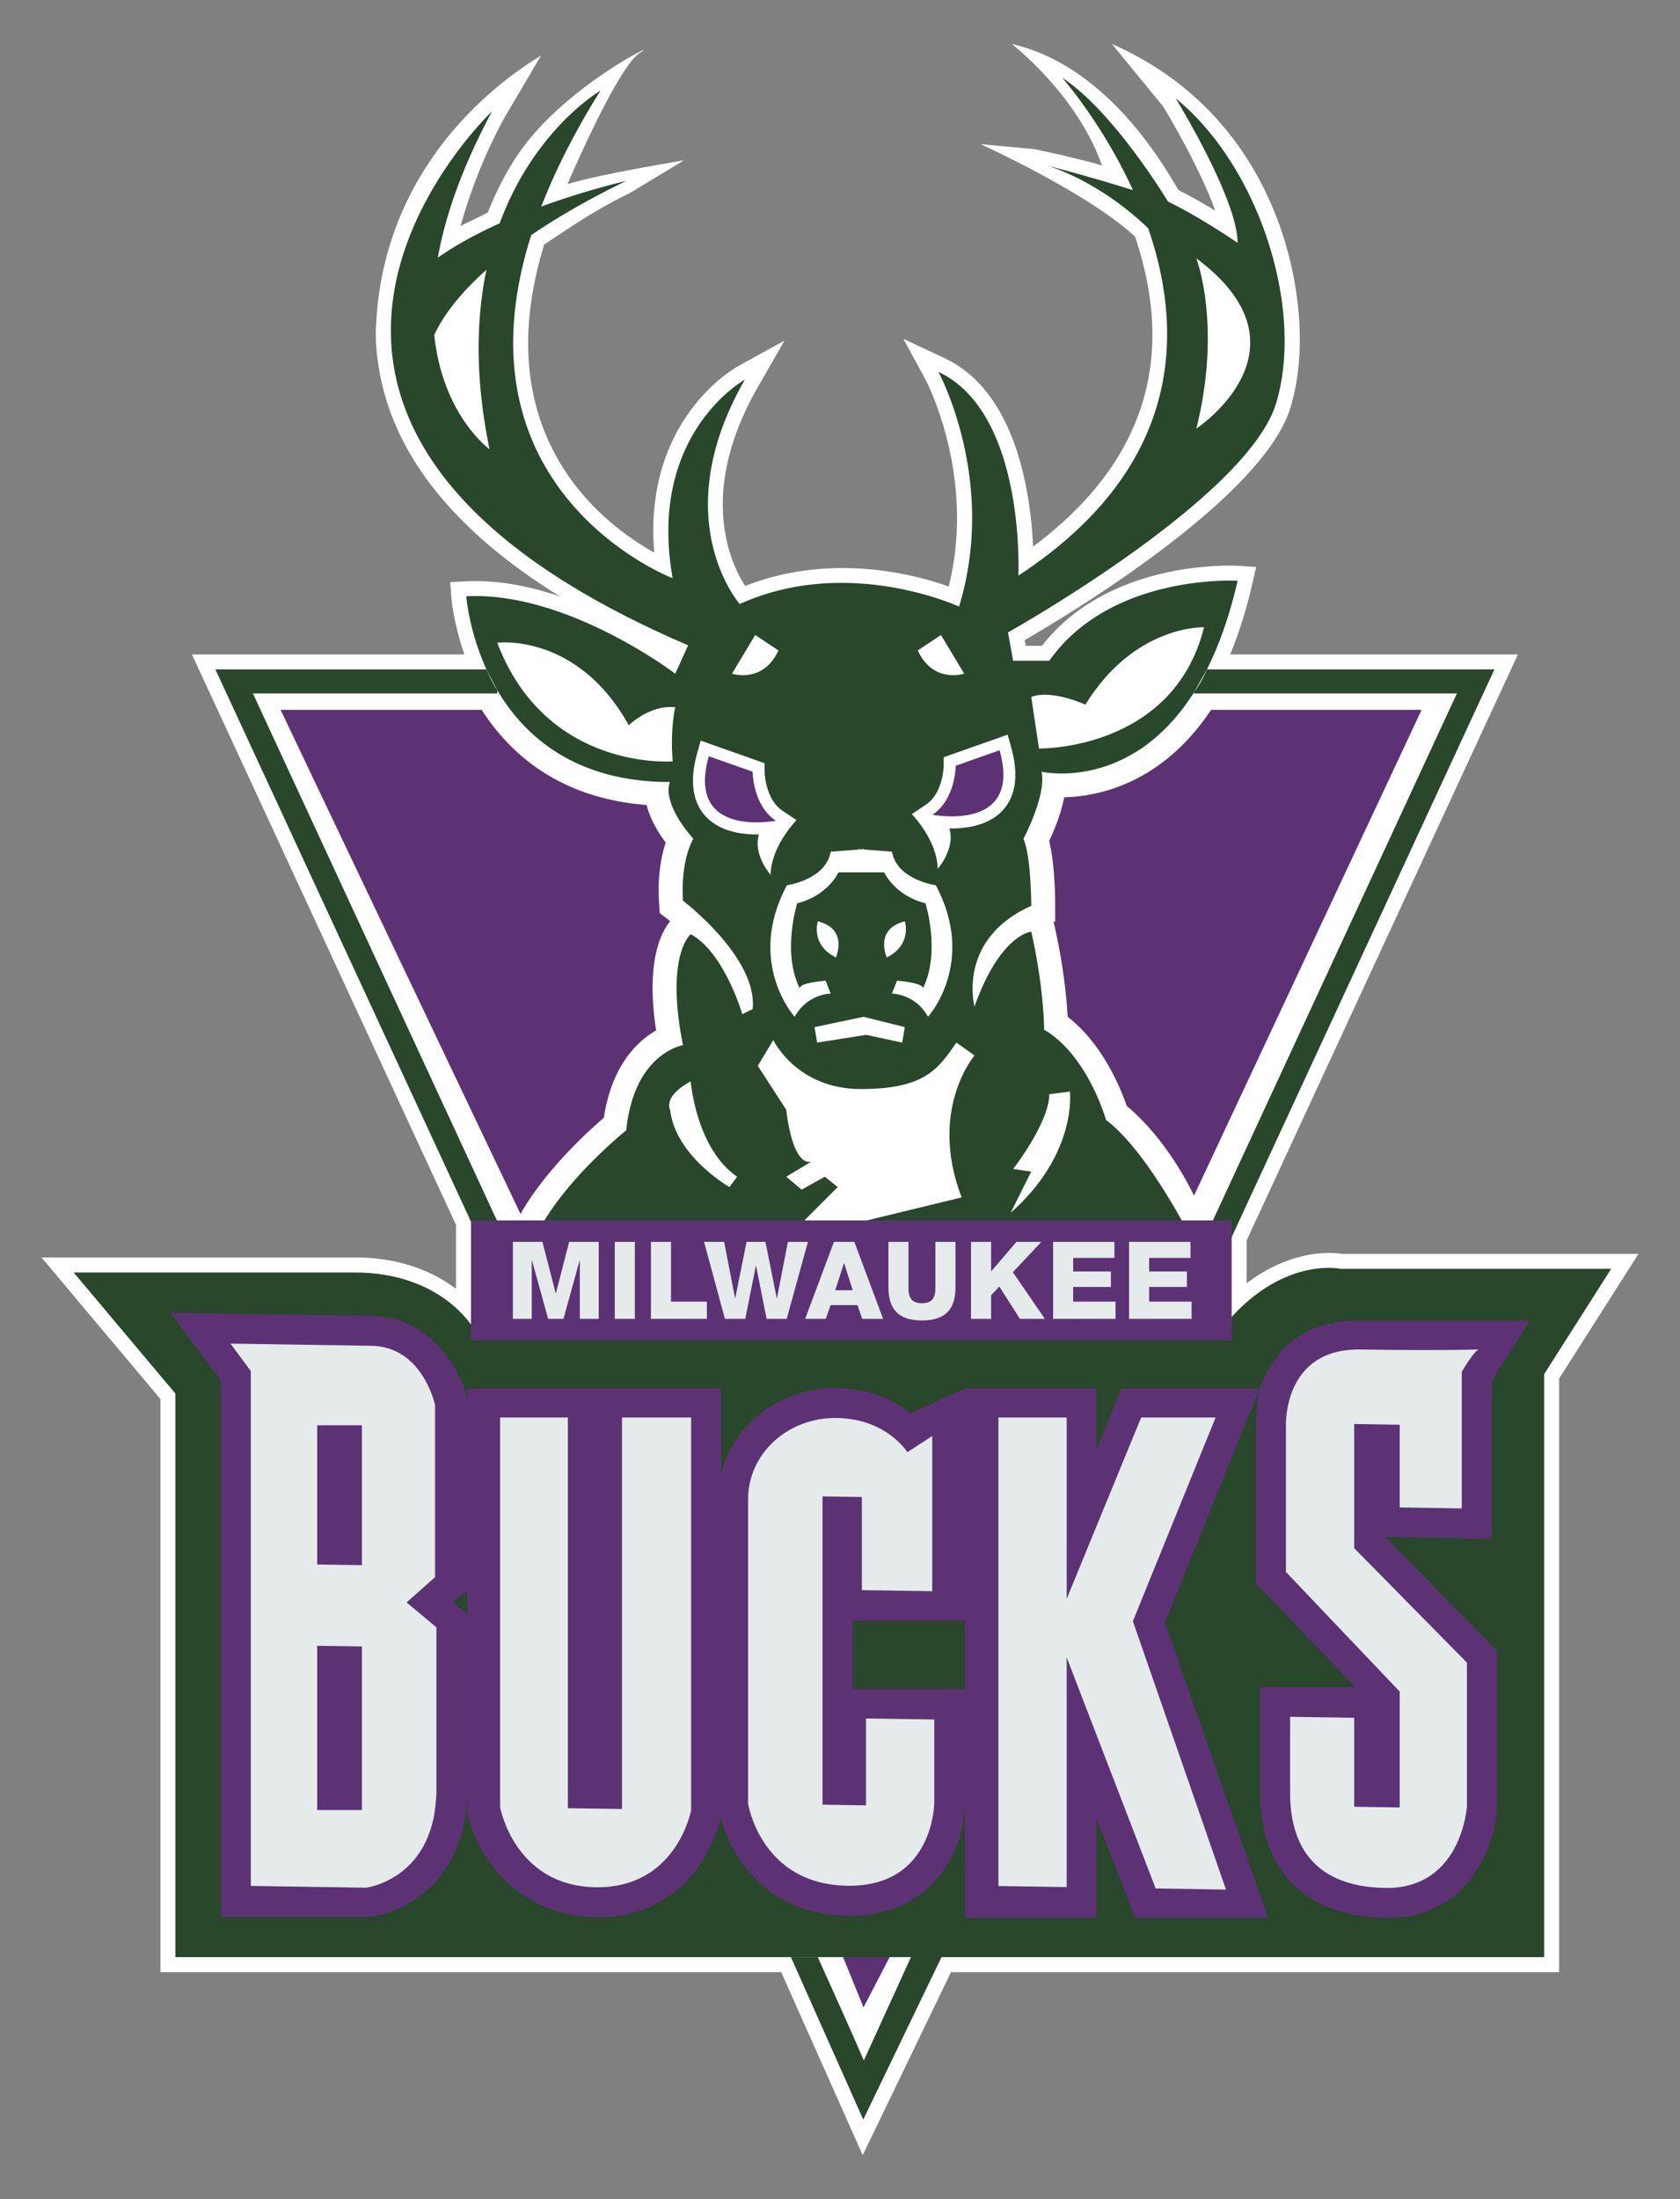 <svg xmlns="http://www.w3.org/2000/svg" xml:space="preserve" width="191px" height="250px" x="0px" y="0px" viewBox="0 0 191 250"><rect x="0" y="0" width="191" height="250" fill="#808080" stroke="none"/><path fill="#FFF" d="M125.275 18.801c-2.018-.589-2.402-.617-4.413-1.136 0-.003-3.269-.709-3.269-.713l-6.119-.566c.052.013 12.291 5.583 17.577 10.522 1.302 3.893 1.966 7.613 1.966 11.146 0 9.323-4.57 17.375-13.567 24.081-.26-5.849-1.835-17.541-10.038-21.405l-4.713-2.217 2.486 4.573c.053.09 3.62 6.79 3.62 15.846a32.7 32.7 0 0 1-.938 7.744c-3.906-1.396-13.395-3.893-23.15-.063-.947-1.47-2.544-4.627-2.544-9.257 0-3.608.974-8.099 3.989-13.355L89.2 38.71l-5.336 2.949c-.442.244-9.592 5.474-9.592 18.679 0 .797.044 1.63.114 2.487-4.814-2.686-14.34-9.769-14.34-23.822 0-3.327.557-7.055 1.816-11.196 2.903-1.943 5.969-4.033 9.77-5.877l6.116-3.696c-.137.029-9.692 1.58-13.231 2.703 0 0 5.693-13.376 8.251-14.942 2.563-1.564-7.255 3.13-12.805 10.102-2.873 3.613-4.494 8.06-4.494 8.06-2.335 1.189-2.142 1.021-3.112 1.551a59.4 59.4 0 0 1 4.902-12.17l4.271-7.255c-.541.509-18.074 9.815-18.796 31.232-.054 1.546.13 3.133.417 4.752 1.707 9.596 8.59 18.146 20.498 25.525-3.387-1.138-7.073-1.897-10.722-1.707l-1.733.086.121 1.733c.01.14.239 2.928 1.486 6.494H21.823l30.018 64.84v7.271c-2.366-1.777-6.065-3.562-11.516-3.562H4.72s12.776 15.208 13.518 16.1v65.146h70.577c.802 1.804 9.267 20.807 9.267 20.807s9.2-19.074 10.033-20.807h69.143v-67.476c.495-.781 9.023-14.179 9.023-14.179h-33.722c-1.049-.17-5.664-.58-10.826 3.339v-4.862c.306-.678 30.838-66.617 30.838-66.617h-32.713c.996-2.407 1.836-5.08 2.506-7.99l.449-1.959-2.005-.124c-.612-.038-14.693-.753-22.343 9.089h-1.854c-.059-.317-.065-.343-.117-.645 5.182-2.996 27.191-16.241 30.238-26.494.71-2.37 1.042-4.952 1.042-7.626 0-10.452-4.856-26.392-21.359-33.65l5.801 7.078c1.399 2.284 4.466 7.716 5.943 11.873-1.276-.779-2.734-1.619-4.173-2.335-1.237-1.994-7.715-14.053-18.957-16.615 0 0 7.434 5.732 10.246 13.801"/><path fill="#28472B" d="M167.773 76.101h-30.559s-.455 1.211-1.497 2.651v.076h29.92c-1.686 3.636-28.436 61.406-28.436 61.406l2.48 1.152 30.22-65.286h-2.128"/><path fill="#28472B" d="M49.371 38.074c.85-1.854 2.576-4.41 5.932-7.403-1.147 5.493-1.33 12.229.35 20.399 0-.001-5.327-3.84-6.282-12.996m86.64-8.707c13.781 10.263 0 19.356 0 19.356 2.935-11.73 0-19.356 0-19.356m4.693 36.658s-14.374-.879-21.411 9.093h-4.107l-.586-3.226s27.276-15.25 30.499-26.102c3.229-10.849-2.051-26.979-11.432-34.606 0 0 7.037 11.437 7.037 16.423 0 0-4.264-2.933-7.916-4.692 0 0-6.165-10.263-12.03-14.077 0 0 4.563 5.143 8.046 12.776A211 211 0 0 0 119 18.807s5.729 1.567 11.536 7.143c4.029 11.656 4.062 27.152-14.759 39.488 0 0 .879-18.476-9.095-23.169 0 0 6.745 12.32 2.351 26.689 0 0-12.616-5.867-24.932-.294 0 0-8.507-9.676.586-25.515 0 0-11.146 6.16-8.212 22.582 0 0-25.386-9.686-16.08-39.005 2.868-1.957 6.414-4.03 10.804-6.159 0 0-4.383.986-9.659 2.91 1.562-4.041 3.756-8.421 6.726-13.173 0 0-7.496 4.342-11.459 15.085-2.474 1.113-4.923 2.417-7.031 3.903.836-4.676 2.709-10.196 6.17-16.641 0 0-37.244 35.19 22.289 60.706l-1.466 3.226s-12.315-9.386-23.755-8.798c0 0 .277 3.883 2.293 8.315l1.227 2.36c3.096 5.241 8.879 10.44 19.649 10.44 0 0-1.173 2.052 2.64 6.453 0 0-1.466 2.345-1.173 7.039 0 0 8.505 6.45 7.919 12.315l-1.173.588s-2.054-7.041-5.867-9.093c0 0-2.933 2.347-.879 12.611 0 0-5.569.88-6.45 9.676 0 0-7.333 5.865-10.267 12.023l74.388.039s-4.882-9.713-9.576-13.233c0 0-2.051-7.332-7.037-10.264 0 0 0-4.692-1.465-11.145 0 0-3.521.293-6.451 8.505 0 0-2.058-7.626 6.451-11.436 0 0 0-5.573-.885-7.625 0 0 2.643-4.987 2.057-7.626 0 0 10.116 2.347 17.304-8.976l1.497-2.651c1.353-2.706 2.557-6.018 3.488-10.075"/><path fill="#28472B" d="M26.621 76.101h-2.133l30.221 65.286 2.477-1.152-28.431-61.406h27.778v-.369c-.48-.64-1.227-2.36-1.227-2.36z"/><path fill="#FFF" d="m119.293 124.389 2.344-.298s.885 7.042-6.738 13.786l2.344-4.693-2.057-.293s4.107-5.279 4.107-8.502m-8.502-4.401s-5.279 6.157-1.465 16.132l-10.854 2.636-7.625.586 4.396-4.4-1.466-1.172-2.636 1.465-1.76-1.465 2.93-1.758s-2.051 1.172-2.93-5.867l-3.227-4.983 1.761-2.933s2.637 5.573 9.968 5.573c7.336 0 8.8-2.345 10.851-5.28zm-32.264 2.934s.587 7.619 5.279 10.847l-.878 1.172s-6.157-3.516-6.746-8.797c0 .001-.88-1.462 2.345-3.222m-1.759-42.525c0-.003-.586 2.344-.293 6.157 0 0-14.369 1.173-19.942-13.489 0 0 9.093-1.174 14.955 9.382 0 .001 2.347-2.346 5.28-2.05m40.474-1.173.879 5.864s15.253.292 18.769-13.784c0 0-7.916-.293-13.489 8.8-.001 0-3.815-1.759-6.159-.88m-10.266-7.039 2.644 4.399s-3.521 1.173-5.279-2.64zm-21.115 0-2.64 4.399s3.52 1.173 5.279-2.64zm3.103 19.982c-1.987-1.327-2.034-4.414-2.034-4.443l-.007-.957-.903-.327-6.359-2.243-.393 1.403c-1.31 4.657.296 6.917 1.876 7.993 1.514 1.034 3.521 1.301 5.137 1.268-.693 2.335 1.339 4.599 1.339 4.599 0-3.227 2.938-6.23 2.938-6.23z"/><path fill="#5D3275" d="M85.568 87.728s0 3.813 2.64 5.572c0 0-10.266 2.054-7.626-7.332z"/><path fill="#FFF" d="M105.258 91.484c1.991-1.323 2.03-4.411 2.03-4.443l.007-.957.905-.324 6.36-2.243.391 1.4c1.314 4.656-.293 6.917-1.875 7.998-1.511 1.028-3.522 1.298-5.137 1.263.696 2.339-1.341 4.599-1.341 4.599 0-3.226-2.937-6.23-2.937-6.23z"/><path fill="#5D3275" d="M108.655 87.047s0 3.813-2.643 5.569c0 0 10.267 2.054 7.63-7.329z"/><path fill="#FFF" d="M102.868 104.736s.886 2.64-2.051 4.106c0 .001-1.464-3.227 2.051-4.106"/><path fill="#FFF" d="M106.391 100.634s-4.401-.588-4.987-3.813l-3.143-.244v-.049l-.335.023-.336-.023v.049l-3.143.244c-.587 3.226-4.986 3.813-4.986 3.813-4.69 8.795.88 14.955.88 14.955 1.466-2.64 4.106-2.64 4.106-2.64l-.587-1.466c-3.226.293-2.933.88-2.933.88-2.054-4.107-.293-9.677-.293-9.677 3.519-.879 4.692-3.519 4.692-3.519h5.198s1.172 2.64 4.694 3.519c0 0 1.757 5.569-.293 9.677 0 0 .293-.587-2.937-.88l-.586 1.466s2.644 0 4.108 2.64c.002 0 5.574-6.16.881-14.955"/><path fill="#FFF" d="M92.981 104.736s-.88 2.64 2.052 4.106c0 .001 1.467-3.227-2.052-4.106m5.195 10.853-5.569 1.173.293 1.759 5.573-.878 4.102.878.293-1.759z"/><path fill="#5D3275" d="M137.69 80.692c-5.618 8.435-12.877 9.848-16.698 9.942-.378 1.899-1.133 3.75-1.712 4.969.625 2.541.684 6.157.684 7.369v1.771s-.144.063-.176.08c.039.16.11.483.11.483 1.048 4.63 1.38 8.346 1.484 10.286 3.951 3.041 6.016 8.1 6.712 10.123 4.739 3.986 7.408 9.715 7.649 10.216l25.884-55.239zm-69.042 46.38c.896-5.901 3.759-8.674 5.943-9.931-.276-1.839-.397-3.442-.397-4.823 0-4.35 1.144-6.549 2-7.595-.063-.051-.137-.117-.197-.161l-.993-.76-.077-1.243a21 21 0 0 1-.044-1.378c0-2.378.397-4.171.804-5.391-1.23-1.667-1.874-3.09-2.174-4.277-9.776-.764-15.452-5.679-18.749-10.821H31.897l27.279 57.309c2.77-4.889 7.535-9.271 9.472-10.929m29.528 101.132 4.106-7.916H94.95z"/><path fill="#28472B" d="M98.212 234.226c-1.602-3.711-5.234-11.737-5.234-11.737h-3.057l8.222 18.462 8.897-18.462-2.48-2.181z"/><path fill="#28472B" d="M19.942 158.423v64.065h155.611v-66.272l7.623-11.979h-30.76s-6.881-1.517-13.489 6.751H53.82s-3.581-6.334-13.497-6.334H8.375z"/><path fill="#5D3275" d="M53.547 138.736h86.48v13.633h-86.48z"/><path fill="#E4EBEA" d="M58.309 141.178h3.36l1.506 5.833h.028l1.505-5.833h3.361v8.75h-2.147v-6.641h-.023l-1.84 6.641h-1.74l-1.839-6.641h-.024v6.641h-2.147zm11.586 0h2.28v8.75h-2.28zm4.109 0h2.281v6.79h4.08v1.96h-6.361zm15.437 8.75h-2.283l-1.201-6.029h-.023l-1.203 6.029h-2.317l-2.367-8.75h2.281l1.24 6.399h.022l1.288-6.399h2.146l1.286 6.399h.024l1.241-6.399h2.278zm2.097 0h2.344l.548-1.563h3.053l.541 1.563h2.378l-3.271-8.75h-2.319zm4.412-6.322h.028l.967 3.066h-1.987zm12.68 2.708c0 2.539-1.166 3.795-3.815 3.795s-3.809-1.256-3.809-3.795v-5.137h2.279v5.273c0 1.126.416 1.699 1.529 1.699 1.12 0 1.53-.573 1.53-1.699v-5.273h2.285v5.137m1.765-5.136h2.285v3.359l2.878-3.359h2.831l-3.236 3.444 3.64 5.306h-2.832l-2.351-3.672-.93.976v2.696h-2.285zm9.335 0h6.972v1.823h-4.693v1.536h4.29v1.765h-4.29v1.666h4.817v1.96h-7.096zm8.639 0h6.979v1.823h-4.701v1.536h4.297v1.765h-4.297v1.666h4.825v1.96h-7.103z"/><path fill="#5D3275" d="M109.704 192.021s-12.02.013-12.784 0v-7.773c.459.007 12.784 0 12.784 0zm-56.58-8.593s-1.624-1.263-1.681-1.309c.05-.045 1.681-1.263 1.681-1.263zm116.472-26.431c.241-.364.482-.684.6-.801l-.234.183 3.944-6.23h-19.237c-4.622-.078-8.268 1.635-10.253 5.247-.554 1.01-.918 1.511-1.158 2.461H127.47s-2.122 5.332-2.8 6.939v-6.939h-14.966l-5.605 2.532-.488.319c-1.907-1.497-4.739-2.857-8.447-2.91-6.446-.104-11.847 4.114-13.186 9.83v-9.771H53.124v1.23c-.677-3.235-4.083-9.394-10.899-9.498l-16.02-.247-6.806-.111 5.712 7.708v60.967H42.06c3.791-.456 11.064-4.017 11.064-14.53v2.61c.732 4.063 5.032 11.809 14.592 11.959 9.482.143 13.409-7.344 14.185-11.412 1.078 4.329 5.11 11.093 14.439 11.242 9.744.15 13.364-7.597 13.364-12.837v13.078h14.966v-11.341l4.382 11.341h15.122s-10.949-31.287-11.737-33.553c.84-2.018 9.752-24.185 10.762-26.606-.346 1.458-.404 3.45-.404 4.089 0 .091.02.169.026.247l-.02-.02v17.844s7.948 8.274 11.275 11.776h-10.807v12.018c0 8.887 5.182 14.068 14.225 14.205 9.406.149 12.408-8.046 12.682-12.395l.006-.104v-17.863s-10.858-11.035-12.707-12.91c.826.014 12.121.189 12.121.189z"/><path fill="#E4EBEA" d="M78.574 161.138v44.633s-1.619 8.912-10.858 8.769c-9.243-.149-10.86-9.107-10.86-9.107v-44.294h7.703v44.418l6.16.091v-44.509h7.855m-37.43 16.788-5.083-.078v-15.825h5.083zm0 27.837h-5.083v-18.671l5.083.072zm5.082-23.599 3.237-2.877v-19.563s-1.387-6.64-7.239-6.737l-16.02-.247 2.31 3.118v58.531l13.093.202s8.009-.951 8.009-11.27V184.99zm59.76-18.918-2.825 1.836s-2.35-3.796-7.998-3.887c-5.643-.085-10.113 4.082-10.113 9.251v34.574s1.414 9.192 11.29 9.349c9.88.149 9.88-9.485 9.88-9.485v-9.413l-7.765-.117v9.876l-4.939-.078v-35.044l4.471.071v10.586l7.999.123zm33.397 51.56-10.585-30.506 9.407-23.163h-8.464l-8.469 20.617v-20.617h-7.76v53.264l7.76.118v-26.105l10.117 26.268zm28.689-61.397c-.703.462-1.881 2.546-1.881 2.546v15.52l-7.057-.11v-9.4l-5.176-.085v14.113l12.818 13.014v16.347s-.586 9.4-9.283 9.264c-8.704-.137-10.82-5.579-10.82-10.754v-8.697l7.285.11v10.11l5.176.084v-13.17l-12.936-13.605v-16.464s-.469-8.958 8.469-8.821c8.939.142 13.405-.002 13.405-.002"/></svg>